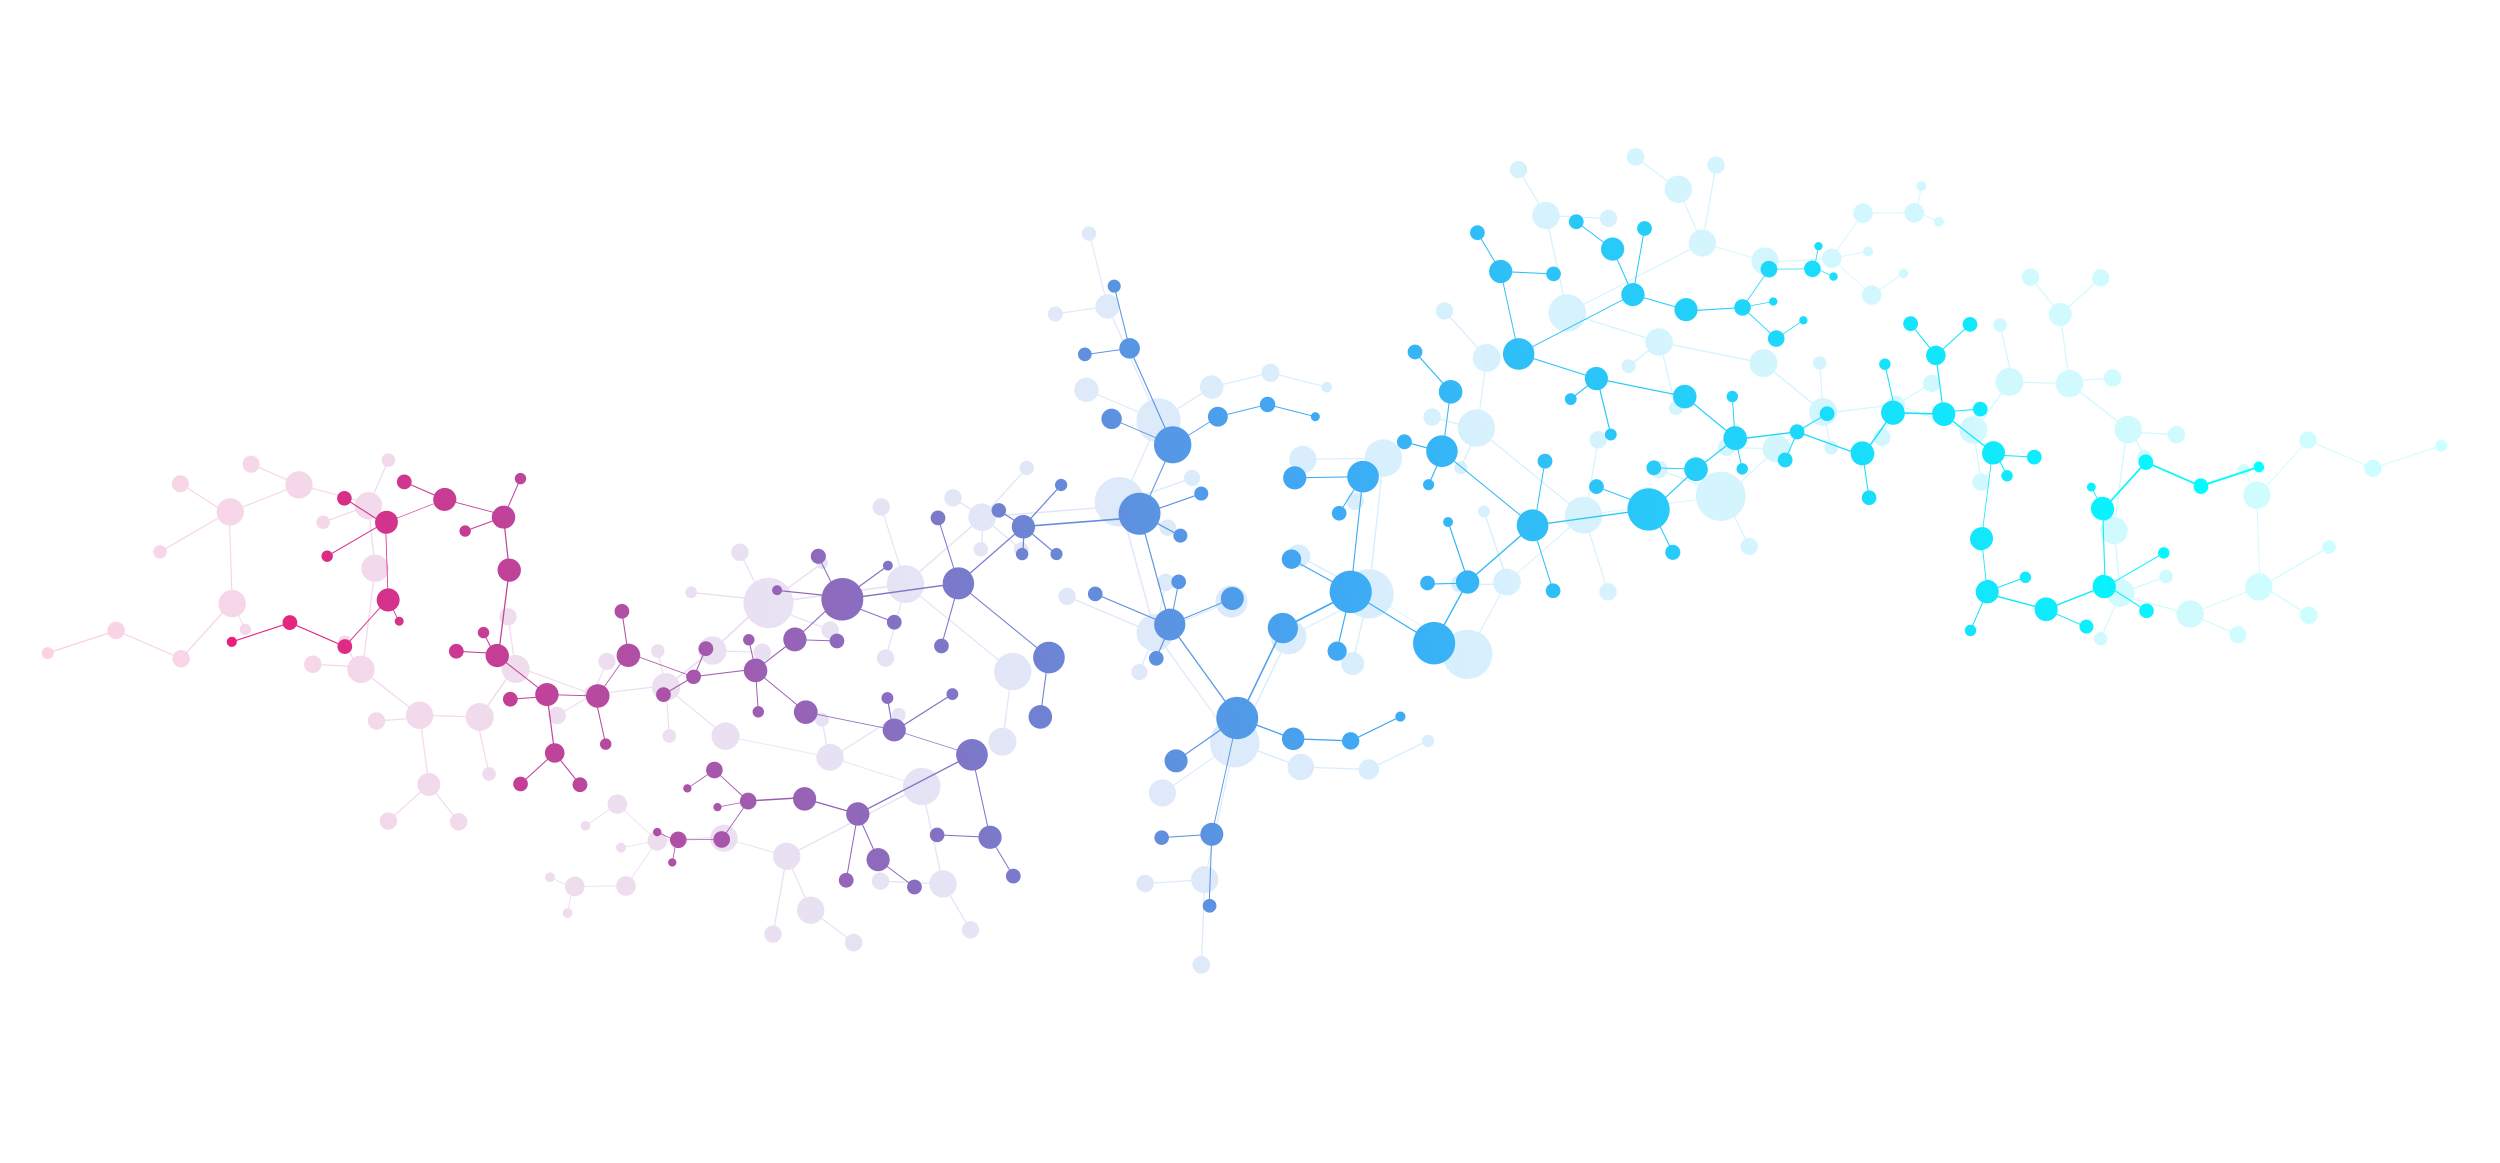 <svg xmlns="http://www.w3.org/2000/svg" xmlns:xlink="http://www.w3.org/1999/xlink" viewBox="0 0 1460.562 679.176">
    <defs>
        <style>
            .cls-1{opacity:.2;fill:url(#linear-gradient)}.cls-2{fill:url(#linear-gradient-2)}
        </style>
        <linearGradient id="linear-gradient" x2="1" y1=".5" y2=".5" gradientUnits="objectBoundingBox">
            <stop offset="0" stop-color="#ed1e79"/>
            <stop offset=".539" stop-color="#3fa9f5"/>
            <stop offset=".813" stop-color="#18dffb"/>
            <stop offset="1" stop-color="#0ff"/>
        </linearGradient>
        <linearGradient id="linear-gradient-2" x2="1" y1=".5" y2=".5" xlink:href="#linear-gradient"/>
    </defs>
    <g id="グループ化_106" data-name="グループ化 106" transform="rotate(-10.02 1391.274 122.578)">
        <path id="パス_502" d="M1401.864 260.988a3.476 3.476 0 0 0-3.5 3.456v.086l-33.31 4.752a5.016 5.016 0 0 0-2.117-2.981 5.105 5.105 0 0 0-6.826 1.123l-26.052-17.281a5.075 5.075 0 0 0-8.641-5.314 5.173 5.173 0 0 0 0 5.66l-24.318 18.924a7.976 7.976 0 0 0-8.6-2.981l-1.555-5.357a3.315 3.315 0 0 0 1.987-3.975 3.282 3.282 0 1 0-6.308 1.815 3.326 3.326 0 0 0 3.8 2.333l1.555 5.357a7.963 7.963 0 0 0-3.759 2.808l-.389.6a7.953 7.953 0 0 0 2.419 10.758 8.3 8.3 0 0 0 2.938 1.21l-5.271 37.284a8.03 8.03 0 0 0-8.036 3.456 7.884 7.884 0 0 0-1.253 5.66l-26.656 5.4a7.974 7.974 0 0 0-14.387-2.463 6.515 6.515 0 0 0-.432.734l-24.064-11.1a7.931 7.931 0 0 0 1.167-5.357l15.985-2.851a3.856 3.856 0 0 0 1.642 2.247 3.96 3.96 0 1 0-1.123-5.487 3.852 3.852 0 0 0-.648 2.506l-15.985 2.851a7.884 7.884 0 0 0-3.37-4.882 8.224 8.224 0 0 0-3.5-1.3l1.426-20.737a8.116 8.116 0 0 0 6.869-3.586 7.993 7.993 0 0 0-2.247-11.06 9.227 9.227 0 0 0-1.728-.864l12.918-41.648a7.813 7.813 0 0 0 6.005-.216l1.814 6.221a4.774 4.774 0 0 0-1.642 1.167 3.961 3.961 0 1 0 5.573-.562 3.927 3.927 0 0 0-3.24-.821l-1.858-6.351a7.771 7.771 0 0 0 2.765-2.549 9.12 9.12 0 0 0 .475-.907l15.035 3.543a5.1 5.1 0 1 0 1.08-2.419 4.586 4.586 0 0 0-.907 1.685l-14.905-3.5.13-.3a7.981 7.981 0 0 0-12.615-8.727l-18.4-20.521a7.587 7.587 0 0 0 1.037-1.3 8.019 8.019 0 0 0 1.339-4.666l12.313 1.253a5.168 5.168 0 0 0 2.247 4.407 5.081 5.081 0 1 0-1.426-7.042 5.408 5.408 0 0 0-.778 1.944l-12.443-1.253a7.81 7.81 0 0 0-3.5-5.66 7.551 7.551 0 0 0-3.715-1.3l1.121-26.041a6.671 6.671 0 0 0 5.746-9.937l17.022-10.714a4.335 4.335 0 0 0 1.3 1.21 5.081 5.081 0 1 0-1.426-7.042 5.165 5.165 0 0 0-.259 5.228l-17.022 10.714a6.688 6.688 0 0 0-8.338-2.2l-7.733-14.214a6.085 6.085 0 0 0 1.512-1.469 5.081 5.081 0 1 0-7.042 1.426 5.149 5.149 0 0 0 4.925.389l7.733 14.214a6.492 6.492 0 0 0-2.074 1.987 6.725 6.725 0 0 0 1.858 9.289 6.26 6.26 0 0 0 3.067 1.08l-1.123 26.051a7.955 7.955 0 0 0-6.653 3.586 7.792 7.792 0 0 0-1.08 2.463l-18.577-3.845a8.124 8.124 0 0 0-3.542-8.079 7.633 7.633 0 0 0-2.592-1.123l-.95-21.9a3.955 3.955 0 1 0-3.845-6.092 3.93 3.93 0 0 0 1.123 5.487 3.747 3.747 0 0 0 1.987.648l.95 21.731a8.151 8.151 0 0 0-7.258 13.523l-13.35 13.263a8.985 8.985 0 0 0-1.771-1.6 8.1 8.1 0 0 0-11.276 2.29 8.474 8.474 0 0 0-.734 1.383l-29.684-17.116a5.156 5.156 0 0 0 .3-3.672l13.134-4.968a5.309 5.309 0 0 0 1.815 2.117 5.081 5.081 0 1 0-1.426-7.042 5.194 5.194 0 0 0-.648 4.277l-13.091 4.968a5.307 5.307 0 0 0-1.814-2.117 5.083 5.083 0 0 0-7.042 1.426 6.022 6.022 0 0 0-.821 2.16l-29.724-1.6a8.107 8.107 0 0 0-6.869-8.986l1.771-16.5a4.031 4.031 0 0 0 3.37-1.771 3.96 3.96 0 1 0-5.487 1.123 4.183 4.183 0 0 0 1.426.6l-1.771 16.5a8.131 8.131 0 0 0-5.53 1.728l-18.707-21.861a9.59 9.59 0 0 0 1.21-1.426 8.136 8.136 0 1 0-13.566-8.986 6.514 6.514 0 0 0-.648 1.21l-42.944-16.892a7.987 7.987 0 0 0-14.214-7l-.259.389-33.094-17.324a10.924 10.924 0 0 0 .691-7.647L989.707 75.3a7.86 7.86 0 0 0 3.111 3.931 7.955 7.955 0 0 0 11.06-2.247 3.933 3.933 0 0 0 .346-.562l19.917 9.764a7.991 7.991 0 0 0 14.041 7.474 7.708 7.708 0 0 0 .994-2.2l25.274 2.938a6.111 6.111 0 0 0 .216 1.728 5.729 5.729 0 0 0 7.085 3.888 5.239 5.239 0 0 0 1.642-.778l12.313 16.158a5.721 5.721 0 0 0 3.068 10.066l.518.043a6.837 6.837 0 0 0 1.642-.216 5.655 5.655 0 0 0 3.629-3.154l.173-.475a5.734 5.734 0 0 0 .086-3.413c-.043-.173-.13-.346-.173-.518l12.788-5.746a2.854 2.854 0 0 0 3.24 1.339 2.831 2.831 0 1 0-3.5-1.944c0 .043.043.086.043.13l-12.788 5.746a5.7 5.7 0 0 0-6.7-2.895 5.235 5.235 0 0 0-1.642.778l-12.31-16.158a5.6 5.6 0 0 0 2.031-4.191l13-.173a1.56 1.56 0 0 0 .086.475 2.882 2.882 0 1 0-.086-.994l-13 .173a6.342 6.342 0 0 0-.216-1.253 5.744 5.744 0 0 0-1.3-2.29l14.559-14.646a5.708 5.708 0 0 0 9.418-3.024l18.275 3.067a5.946 5.946 0 0 0 .173 2.29 5.729 5.729 0 0 0 7.085 3.888 5.663 5.663 0 0 0 3.586-3.067l5.66 3.931a2.884 2.884 0 0 0-.259 2.16 2.831 2.831 0 1 0 1.944-3.5 2.781 2.781 0 0 0-1.382.907l-5.746-3.975a5.806 5.806 0 0 0 .13-3.543 5.61 5.61 0 0 0-2.16-3.024l2.722-7.3a2.987 2.987 0 0 0 1.512 0 2.831 2.831 0 1 0-3.5-1.944 2.762 2.762 0 0 0 1.469 1.771l-2.679 7.172a5.7 5.7 0 0 0-8.468 3.715l-18.275-3.067a5.946 5.946 0 0 0-.173-2.29 5.715 5.715 0 1 0-9.677 5.487l-14.556 14.648a5.733 5.733 0 0 0-5.444-1.253 5.673 5.673 0 0 0-4.018 4.58l-25.144-2.895a7.967 7.967 0 0 0-.821-5.184l-.389-.6a7.98 7.98 0 0 0-13.307 0 6.049 6.049 0 0 0-.432.691l-19.873-9.764a7.991 7.991 0 0 0-2.895-9.85 10.272 10.272 0 0 0-1.339-.734l11.362-31.279a5.028 5.028 0 0 0 5.616-2.074 5.081 5.081 0 1 0-7.042 1.426 3.024 3.024 0 0 0 .734.389L999.6 65.106a8.283 8.283 0 0 0-3.975-.216l-4.45-17.929a7.882 7.882 0 0 0 4.363-3.24 7.991 7.991 0 0 0-11.838-10.5l-12.484-13.392.518-.648A5.134 5.134 0 1 0 970.7 20.3l12.483 13.4a8.586 8.586 0 0 0-.95 1.166 7.955 7.955 0 0 0 2.247 11.06 7.856 7.856 0 0 0 6.005 1.166l4.45 17.929a7.882 7.882 0 0 0-4.364 3.24 8.007 8.007 0 0 0-1.08 6.437l-66.749 20.91a11.031 11.031 0 0 0-4.277-5.487 10.9 10.9 0 0 0-6.092-1.815l-1.555-39.358a7.959 7.959 0 0 0 5.962-3.543 8.039 8.039 0 0 0 1.037-2.333l22.941 5.141a5.017 5.017 0 0 0 2.2 4.968 5.081 5.081 0 1 0-1.426-7.042 5.47 5.47 0 0 0-.648 1.339l-22.941-5.141a8.03 8.03 0 0 0-3.456-8.036 7.924 7.924 0 0 0-6.912-.95L901.1 16.33a5.068 5.068 0 1 0-4.968-.346 5.217 5.217 0 0 0 4.277.648l6.48 16.979a7.729 7.729 0 0 0-3.456 2.895 7.993 7.993 0 0 0 2.247 11.06 7.735 7.735 0 0 0 4.364 1.339l1.556 39.358a10.9 10.9 0 1 0 9.894 16.892l.389-.648 33.094 17.324a7.918 7.918 0 0 0 .086 6.912l-9.375 5.055a4.079 4.079 0 1 0 .691 2.29 4.529 4.529 0 0 0-.3-1.555l9.375-5.055a8.034 8.034 0 0 0 7.431 3.715l1.728 27.693a4.094 4.094 0 1 0 .778-.043l-1.728-27.736a8.069 8.069 0 0 0 5.184-3.413 7.855 7.855 0 0 0 .648-1.167l42.944 16.892a8.147 8.147 0 0 0 12.7 9.073l18.707 21.861a7.555 7.555 0 0 0-1.21 1.426 8.18 8.18 0 0 0-.432 8.295l-16.2 8.511a8.343 8.343 0 0 0-2.549-2.679 8.1 8.1 0 0 0-11.276 2.29 9.042 9.042 0 0 0-1.123 2.463l-15.556-3.284a5.149 5.149 0 0 0-2.2-4.925 5.081 5.081 0 1 0 1.426 7.042 4.272 4.272 0 0 0 .648-1.426l15.553 3.283a8.267 8.267 0 0 0 .994 5.444l-17.022 10.974a14.785 14.785 0 0 0-4.925-5.573 14.6 14.6 0 0 0-19.269 2.851l-16.935-10.153a5.074 5.074 0 1 0-.389.648l16.849 10.109c-.13.216-.3.432-.432.648a14.166 14.166 0 0 0-2.376 7.129l-55.386-2.117a10.806 10.806 0 0 0-4.882-9.116 4.858 4.858 0 0 0-.907-.518l9.677-27.477a5.174 5.174 0 0 0 4.839-1.21 5.074 5.074 0 1 0-7.129-.216 4.774 4.774 0 0 0 1.642 1.166l-9.677 27.391-.216-.086a11 11 0 0 0-11.06 1.555l-38.502-44.628a9.337 9.337 0 0 0 1.685-1.987 10.923 10.923 0 0 0-3.067-15.121 11.4 11.4 0 0 0-1.9-.994l6.783-21.342a8.14 8.14 0 1 0-1.815-14.991L844.977 89.6a4.99 4.99 0 0 0 2.074-4.061A5.055 5.055 0 1 0 842 90.6a5.455 5.455 0 0 0 2.333-.562l12.529 20.133a8.138 8.138 0 0 0 .13 13.479 10.382 10.382 0 0 0 1.685.864l-6.783 21.342a10.947 10.947 0 0 0-12.529 4.32 7.358 7.358 0 0 0-.821 1.512c-3.413-1.6-6.956-3.327-9.721-4.623a4.741 4.741 0 0 0 .346-1.728 5.073 5.073 0 1 0-.648 2.463c2.679 1.253 6.178 2.938 9.764 4.623a10.934 10.934 0 0 0 4.191 12.831c.13.086.3.173.432.259l-5.7 8.468a3.972 3.972 0 0 0-1.771-.432 3.8 3.8 0 1 0 3.8 3.8 3.668 3.668 0 0 0-1.383-2.895l5.746-8.511a10.883 10.883 0 0 0 11.708-1.253l38.492 44.627a9.332 9.332 0 0 0-1.685 1.987 10.813 10.813 0 0 0-.432 11.319l-34.735 20.953a7.807 7.807 0 0 0-2.247-2.2 7.887 7.887 0 0 0-4.623-1.339l-4.839-31.841a3.435 3.435 0 0 0 2.549-3.327 3.476 3.476 0 0 0-3.5-3.456 3.456 3.456 0 0 0 0 6.912h.13l4.839 31.8a7.862 7.862 0 0 0-5.616 3.5 8.015 8.015 0 0 0-1.3 3.672l-14.43-2.247a4.354 4.354 0 0 0 .13-1.08 5.03 5.03 0 1 0-.346 1.858l14.646 2.29a8.028 8.028 0 0 0 2.722 5.919l-16.072 20c-.259-.173-.518-.389-.778-.562a14.521 14.521 0 0 0-18.664 2.2l-28.73-25.533a15.354 15.354 0 0 0 .994-1.339 14.5 14.5 0 0 0-4.061-20.133 13.943 13.943 0 0 0-3.629-1.728l15.164-52.405a10.9 10.9 0 1 0 2.16-21.472l-.734.043a10.778 10.778 0 0 0-7.863 4.8 11.758 11.758 0 0 0-1.642 3.975l-27.908-4.409a8.093 8.093 0 0 0-3.5-7.561 7.98 7.98 0 1 0 2.246 11.06 7.21 7.21 0 0 0 1.167-2.808l27.909 4.407a10.911 10.911 0 0 0 2.895 8.813l-9.634 10.542c-.13-.086-.216-.173-.346-.259a5.121 5.121 0 1 0 .864.734l9.591-10.5a10.843 10.843 0 0 0 1.383 1.08 10.668 10.668 0 0 0 2.635 1.3l-15.164 52.405a14.6 14.6 0 0 0-14.775 4.666l-19.873-15.9a6.562 6.562 0 0 0 1.21-3.845 6.7 6.7 0 1 0-6.7 6.7 6.752 6.752 0 0 0 4.968-2.2L758.053 232c-.173.216-.346.475-.518.691a14.5 14.5 0 0 0-1.6 12.831l-27.135 8.294a10.336 10.336 0 0 0-20.089 3.413 10.194 10.194 0 0 0 3.975 8.122l-26.224 36.463a14.223 14.223 0 0 0-6.221-3.024 14.418 14.418 0 0 0-8.986.95L647.8 250.619a10.729 10.729 0 0 0 5.53-7.258 11.667 11.667 0 0 0 .086-4.234l27.347-6.005a9.372 9.372 0 1 0-.13-.691l-27.347 6.005a10.764 10.764 0 0 0-5.832-7.085l5.1-13.22a1.262 1.262 0 0 0 .389.086 5.042 5.042 0 1 0-3.845-6.005 4.975 4.975 0 0 0 2.808 5.616l-5.055 13.177a9.6 9.6 0 0 0-1.685-.518 9.467 9.467 0 0 0-2.895-.216l-4.925-53.831a14.547 14.547 0 0 0 9.2-4.882l10.109 7.993a4.993 4.993 0 0 0-.734 2.506 4.839 4.839 0 1 0 4.839-4.839 4.754 4.754 0 0 0-3.629 1.685l-10.066-7.949a14.368 14.368 0 0 0 2.981-9.634l25.187-4.147a4.735 4.735 0 1 0-.173-1.173c0 .13.043.259.043.389l-25.144 4.147a14.244 14.244 0 0 0-4.8-9.159l14.343-21.213a12.662 12.662 0 0 0 7.777 1.987 12.844 12.844 0 0 0 11.929-13.651 12.642 12.642 0 0 0-.734-3.413l15.726-6.437a6.785 6.785 0 0 0 2.808 3.024 6.861 6.861 0 0 0 9.332-2.592 6.633 6.633 0 0 0 .864-3.456l23.157-1.512a5.292 5.292 0 0 0 9.85 1.944c0-.043.043-.086.043-.13l23.33 10.542a3.081 3.081 0 1 0 4.45-1.728 3.068 3.068 0 0 0-4.148 1.08l-23.373-10.542a5.314 5.314 0 0 0-9.591-4.493 5.187 5.187 0 0 0-.691 2.592l-23.157 1.521a7.015 7.015 0 0 0-3.413-5.184 6.861 6.861 0 0 0-9.332 2.592 6.7 6.7 0 0 0-.475 5.66l-15.726 6.432a12.815 12.815 0 0 0-12.7-7.82 13.434 13.434 0 0 0-1.9.259l-12.877-51.454a7.039 7.039 0 0 0-2.2-13.782L646.2 8.985a4.218 4.218 0 1 0-.648.086L647.8 41.69a7.046 7.046 0 0 0-6.221 6.437l-19.4-.691v-.13a4.391 4.391 0 1 0 0 .821l19.4.691v.432a7.06 7.06 0 0 0 7.517 6.567 6.553 6.553 0 0 0 .907-.13l12.875 51.455a12.79 12.79 0 0 0-7.129 5.1L634.061 98.07a6.839 6.839 0 0 0 .95-4.061 7.058 7.058 0 1 0-6.567 7.517 6.849 6.849 0 0 0 5.228-2.938l21.688 14.171a12.748 12.748 0 0 0 3.456 17.152l-14.3 21.126a13.921 13.921 0 0 0-5.962-2.851 14.386 14.386 0 0 0-16.417 8.77l-.259.691a9.661 9.661 0 0 0-.432 1.6 15.955 15.955 0 0 0-.3 3.759l-58.151-5.66a8.1 8.1 0 0 0-1.426-4.752l21.08-16.294a4.217 4.217 0 1 0-1.167-2.895 4.4 4.4 0 0 0 .648 2.247l-21.083 16.288a6.594 6.594 0 0 0-.778-.778l-.562-.475c-.086-.086-.216-.13-.3-.216a7.989 7.989 0 0 0-9.807.778l-5.4-5.012a5.085 5.085 0 0 0 1.08-3.067 5.08 5.08 0 1 0-1.642 3.672l5.357 4.968a6.736 6.736 0 0 0-.691.864 7.993 7.993 0 0 0-.346 8.252l-34.735 20.953a10.8 10.8 0 0 0-3.111-3.154 11.047 11.047 0 0 0-7.085-1.771l-4.018-30.933a5.067 5.067 0 1 0-3.8-.734 4.78 4.78 0 0 0 3.111.821l4.018 30.933a10.885 10.885 0 0 0-7.3 4.709 10.372 10.372 0 0 0-1.771 5.228l-55.386-2.117a14.259 14.259 0 0 0-1.426-6.394l18.966-9.245a3.338 3.338 0 0 0 2.851 1.555 3.413 3.413 0 1 0-3.413-3.413 3.007 3.007 0 0 0 .216 1.08l-18.975 9.249a14.091 14.091 0 0 0-4.709-5.141 14.441 14.441 0 0 0-13.522-1.339l-4.018-13.7a4.941 4.941 0 0 0 2.463-1.944 5.081 5.081 0 1 0-7.038 1.431 5.236 5.236 0 0 0 3.888.734l4.018 13.782a13.938 13.938 0 0 0-7.172 7.517l-26.656-7.6a3.269 3.269 0 0 0 .043-.648 3.413 3.413 0 1 0-3.413 3.413 3.344 3.344 0 0 0 3.067-1.987l26.57 7.6a14.678 14.678 0 0 0 .389 10.758l-17.11 11.015a8.781 8.781 0 0 0-2.117-2.074 8.165 8.165 0 0 0-11.883 10.283l-16.244 8.554a8.711 8.711 0 0 0-2.333-2.376 7.942 7.942 0 0 0-4.536-1.339l-.432-9.548a3.864 3.864 0 0 0 2.765-1.728 3.96 3.96 0 1 0-5.487 1.123 3.747 3.747 0 0 0 1.987.648l.432 9.548a8.17 8.17 0 0 0-6.048 3.586 7.486 7.486 0 0 0-1.167 2.808l-29.81-1.6a5.17 5.17 0 0 0-1.987-3.931l6.048-9.116a5 5 0 1 0-.6-.389l-6.048 9.116a5.057 5.057 0 0 0-6.7 1.555l-29.765-17.194a8.142 8.142 0 0 0-3.283-9.245 7.788 7.788 0 0 0-3.888-1.339l.518-17.584a5.218 5.218 0 0 0 4.018-2.247 5.081 5.081 0 1 0-7.042 1.426 5.249 5.249 0 0 0 2.29.821l-.518 17.584a8.216 8.216 0 0 0-6.653 3.629 8.072 8.072 0 0 0 .086 9.116l-13.436 13.35a5.625 5.625 0 0 0-.994-.778 8.178 8.178 0 0 0-12.4 4.8l-18.534-3.845a7.988 7.988 0 0 0-12.961-7.431l-18.4-20.521a7.584 7.584 0 0 0 1.037-1.3 7.955 7.955 0 0 0-2.247-11.06 4.066 4.066 0 0 0-.95-.518l12.961-41.734a7.99 7.99 0 0 0 6.437-14.387 8.225 8.225 0 0 0-3.5-1.3l1.426-20.737a8.116 8.116 0 0 0 6.869-3.586 7.986 7.986 0 0 0-1.944-10.887l9.461-14.257a3.956 3.956 0 0 0 4.061-6.783 3.962 3.962 0 0 0-4.666 6.394l-9.461 14.3a7.978 7.978 0 0 0-10.412 1.944l-24.197-11.144a8 8 0 0 0-13.868-7.733l-14.56-9.678a5 5 0 1 0-.389.6l14.564 9.683a7.847 7.847 0 0 0-1.037 5.357l-26.663 5.4a7.974 7.974 0 0 0-14.387-2.463c0 .043-.043.043-.043.086l-15.164-14c.086-.13.173-.216.259-.346a4.968 4.968 0 1 0-.734.907l15.294 14.084a7.978 7.978 0 0 0-.691 5.616L82.056 91.892a4.418 4.418 0 0 0-1.382-1.6A3.96 3.96 0 1 0 81.8 95.78a3.875 3.875 0 0 0 .518-3.2l33.134-12.18a8.011 8.011 0 0 0 3.154 4.061 8.477 8.477 0 0 0 1.383.734l.691.259c.086.043.173.043.259.086l-5.4 37.2a8.007 8.007 0 0 0-7.431 3.543 8.375 8.375 0 0 0-1.167 2.717l-.13.734a7.942 7.942 0 0 0 1.08 5.055l-24.366 18.969a5.632 5.632 0 0 0-.95-.821 5.105 5.105 0 0 0-6.826 1.123L49.7 136.78a5.075 5.075 0 0 0-8.641-5.314 5.271 5.271 0 0 0-.821 3.283L6.926 139.5a3.471 3.471 0 1 0-3.326 4.365 3.476 3.476 0 0 0 3.5-3.456v-.086l33.309-4.8a5.016 5.016 0 0 0 2.117 2.981 5.105 5.105 0 0 0 6.826-1.123L75.4 154.666a5.075 5.075 0 0 0 8.641 5.314 5.173 5.173 0 0 0 0-5.66l24.326-18.92a7.976 7.976 0 0 0 8.6 2.981l1.555 5.357a3.315 3.315 0 0 0-1.987 3.975 3.282 3.282 0 1 0 6.308-1.814 3.326 3.326 0 0 0-3.8-2.333l-1.555-5.357a7.964 7.964 0 0 0 3.759-2.808l.389-.6a7.953 7.953 0 0 0-2.419-10.758 8.305 8.305 0 0 0-2.938-1.21l5.271-37.284a8.03 8.03 0 0 0 8.036-3.456 7.885 7.885 0 0 0 1.253-5.66l26.656-5.4a7.974 7.974 0 0 0 14.387 2.463 6.5 6.5 0 0 0 .432-.734l24.064 11.1a7.932 7.932 0 0 0-1.166 5.357l-15.992 2.846a3.856 3.856 0 0 0-1.642-2.247A3.96 3.96 0 1 0 178.7 95.3a3.852 3.852 0 0 0 .648-2.506l15.985-2.851a7.885 7.885 0 0 0 3.37 4.882 8.225 8.225 0 0 0 3.5 1.3l-1.426 20.737a8.116 8.116 0 0 0-6.869 3.586 7.993 7.993 0 0 0 2.247 11.06 9.226 9.226 0 0 0 1.728.864l-12.918 41.691a7.813 7.813 0 0 0-6.005.216l-1.815-6.221a4.773 4.773 0 0 0 1.642-1.166 3.961 3.961 0 1 0-5.573.562 3.927 3.927 0 0 0 3.24.821l1.858 6.351a7.772 7.772 0 0 0-2.765 2.549 9.143 9.143 0 0 0-.475.907l-15.035-3.543a5.1 5.1 0 1 0-1.08 2.419 4.584 4.584 0 0 0 .907-1.685l14.905 3.5-.13.3a7.981 7.981 0 0 0 12.615 8.727l18.4 20.521a7.581 7.581 0 0 0-1.037 1.3 8.019 8.019 0 0 0-1.339 4.666l-12.313-1.253a5.168 5.168 0 0 0-2.247-4.407 5.081 5.081 0 1 0 1.426 7.042 5.409 5.409 0 0 0 .778-1.944l12.442 1.253a7.81 7.81 0 0 0 3.5 5.66 7.55 7.55 0 0 0 3.715 1.3l-1.123 26.051a6.671 6.671 0 0 0-5.746 9.937l-17.022 10.714a4.335 4.335 0 0 0-1.3-1.21 5.081 5.081 0 1 0 1.426 7.042 5.165 5.165 0 0 0 .259-5.228l17.027-10.718a6.687 6.687 0 0 0 8.338 2.2l7.733 14.214a6.084 6.084 0 0 0-1.512 1.469 5.081 5.081 0 1 0 7.042-1.426 5.149 5.149 0 0 0-4.925-.389l-7.733-14.214a6.491 6.491 0 0 0 2.074-1.987 6.725 6.725 0 0 0-1.858-9.289 6.26 6.26 0 0 0-3.067-1.08l1.123-26.051a7.955 7.955 0 0 0 6.653-3.586 7.791 7.791 0 0 0 1.08-2.463l18.577 3.845a8.124 8.124 0 0 0 3.543 8.079 7.633 7.633 0 0 0 2.592 1.123l.95 21.9a3.864 3.864 0 0 0-2.765 1.728 3.96 3.96 0 1 0 5.487-1.123 3.748 3.748 0 0 0-1.987-.648L244.5 229.1a8.151 8.151 0 0 0 7.258-13.523l13.35-13.263a8.988 8.988 0 0 0 1.771 1.6 8.1 8.1 0 0 0 11.276-2.29 8.476 8.476 0 0 0 .734-1.383l29.68 17.108a5.156 5.156 0 0 0-.3 3.672L295 225.994a5.307 5.307 0 0 0-1.815-2.117 5.081 5.081 0 1 0 1.426 7.042 5.193 5.193 0 0 0 .648-4.277l13.09-4.968a5.308 5.308 0 0 0 1.815 2.117 5.083 5.083 0 0 0 7.042-1.426 6.026 6.026 0 0 0 .821-2.16l29.724 1.6a8.107 8.107 0 0 0 6.869 8.986l-1.771 16.5a4.031 4.031 0 0 0-3.37 1.771 3.96 3.96 0 1 0 5.487-1.123 3.408 3.408 0 0 0-1.426-.562l1.771-16.5a8.131 8.131 0 0 0 5.53-1.728l18.707 21.861a9.592 9.592 0 0 0-1.21 1.426 8.136 8.136 0 1 0 13.566 8.986 6.523 6.523 0 0 0 .648-1.21L435.5 277.1a7.987 7.987 0 0 0 14.214 7l.259-.389 33.093 17.324a10.925 10.925 0 0 0-.691 7.647l-66.749 21a7.86 7.86 0 0 0-3.111-3.931A7.955 7.955 0 0 0 401.456 328a3.941 3.941 0 0 0-.346.562l-19.917-9.764a7.991 7.991 0 0 0-14.041-7.474 7.214 7.214 0 0 0-.994 2.2l-25.274-2.938a6.112 6.112 0 0 0-.216-1.728 5.729 5.729 0 0 0-7.085-3.888 5.234 5.234 0 0 0-1.642.778l-12.313-16.158a5.721 5.721 0 0 0-3.067-10.066l-.518-.043a6.839 6.839 0 0 0-1.642.216 5.654 5.654 0 0 0-3.629 3.154l-.173.475a5.734 5.734 0 0 0-.086 3.413c.043.173.13.346.173.518L297.9 293a2.854 2.854 0 0 0-3.24-1.339 2.831 2.831 0 1 0 3.5 1.944c0-.043-.043-.086-.043-.13l12.788-5.746a5.7 5.7 0 0 0 6.7 2.895 5.235 5.235 0 0 0 1.642-.778l12.313 16.158a5.6 5.6 0 0 0-2.031 4.191l-13 .173a1.551 1.551 0 0 0-.086-.475 2.882 2.882 0 1 0 .086.994l13-.173a6.344 6.344 0 0 0 .216 1.253 5.743 5.743 0 0 0 1.3 2.29l-14.57 14.643a5.708 5.708 0 0 0-9.418 3.024l-18.275-3.067a5.944 5.944 0 0 0-.173-2.29 5.729 5.729 0 0 0-7.085-3.888 5.663 5.663 0 0 0-3.586 3.067l-5.66-3.931a2.885 2.885 0 0 0 .259-2.16 2.831 2.831 0 1 0-1.944 3.5 2.781 2.781 0 0 0 1.383-.907l5.746 3.975a5.807 5.807 0 0 0-.13 3.543 5.611 5.611 0 0 0 2.16 3.024l-2.722 7.3a2.988 2.988 0 0 0-1.512 0 2.831 2.831 0 1 0 3.5 1.944 2.762 2.762 0 0 0-1.469-1.771l2.679-7.172a5.7 5.7 0 0 0 8.468-3.715l18.275 3.067a5.944 5.944 0 0 0 .173 2.29 5.715 5.715 0 1 0 9.677-5.487L331.38 314.6a5.733 5.733 0 0 0 5.444 1.253 5.673 5.673 0 0 0 4.018-4.579l25.144 2.895a7.966 7.966 0 0 0 .821 5.184l.389.6a7.98 7.98 0 0 0 13.307 0 6.043 6.043 0 0 0 .432-.691l19.873 9.764a8.005 8.005 0 0 0 2.895 9.85 10.271 10.271 0 0 0 1.339.734l-11.363 31.29a5.028 5.028 0 0 0-5.616 2.074 5.081 5.081 0 1 0 7.042-1.426 3.025 3.025 0 0 0-.734-.389l11.362-31.106a8.283 8.283 0 0 0 3.975.216l4.45 17.929a7.882 7.882 0 0 0-4.363 3.24 7.991 7.991 0 0 0 11.838 10.5l12.486 13.393-.518.648a5.134 5.134 0 1 0 1.037-1.123l-12.488-13.398a8.573 8.573 0 0 0 .95-1.166 7.981 7.981 0 0 0-8.252-12.226l-4.45-17.929a7.882 7.882 0 0 0 4.363-3.24 8.006 8.006 0 0 0 1.08-6.437l66.749-20.91a11.03 11.03 0 0 0 4.277 5.487 10.9 10.9 0 0 0 6.092 1.815l1.555 39.358a7.959 7.959 0 0 0-5.962 3.543 8.04 8.04 0 0 0-1.037 2.333l-22.941-5.141a5.018 5.018 0 0 0-2.2-4.968 5.081 5.081 0 1 0 1.426 7.042 5.471 5.471 0 0 0 .648-1.339l22.941 5.141a8.03 8.03 0 0 0 3.456 8.036 7.924 7.924 0 0 0 6.913.95l6.48 17.022a5.068 5.068 0 1 0 4.968.346 5.217 5.217 0 0 0-4.277-.648l-6.48-16.979a7.728 7.728 0 0 0 3.456-2.895 7.993 7.993 0 0 0-2.247-11.06 7.735 7.735 0 0 0-4.363-1.339l-1.555-39.358A10.9 10.9 0 1 0 483.844 300l-.389.648-33.093-17.324a8.032 8.032 0 0 0 .432-5.573l32.575-13.393a4.057 4.057 0 1 0-.475-1.9 5.438 5.438 0 0 0 .173 1.166l-32.532 13.393a7.708 7.708 0 0 0-2.981-3.672 7.89 7.89 0 0 0-4.839-1.3v-10.582a4.049 4.049 0 1 0-4.45-4.018 4.008 4.008 0 0 0 3.672 4.018v10.671a8.022 8.022 0 0 0-6.048 4.623l-42.944-16.892a8.147 8.147 0 0 0-12.7-9.073l-18.707-21.861a7.56 7.56 0 0 0 1.21-1.426 8.18 8.18 0 0 0 .432-8.295l16.2-8.511a8.685 8.685 0 0 0 2.506 2.679 8.1 8.1 0 0 0 11.276-2.29 9.039 9.039 0 0 0 1.123-2.463l15.553 3.283a5.04 5.04 0 1 0 .778-2.117 4.27 4.27 0 0 0-.648 1.426l-15.553-3.283a8.267 8.267 0 0 0-.994-5.444l17.022-10.974a14.784 14.784 0 0 0 4.925 5.573 14.536 14.536 0 0 0 19.225-2.851l16.936 10.153a5.074 5.074 0 1 0 .389-.648l-16.849-10.109c.13-.216.3-.432.432-.648a14.164 14.164 0 0 0 2.376-7.128l55.386 2.117a10.806 10.806 0 0 0 4.882 9.116 9.508 9.508 0 0 0 1.123.648l.216.086-12.442 25.835a5.109 5.109 0 1 0 2.2 1.685 5.537 5.537 0 0 0-1.512-1.339l12.442-25.879a10.811 10.811 0 0 0 10.844-1.642l38.494 44.629a10.781 10.781 0 0 0-1.685 1.987 10.923 10.923 0 0 0 3.067 15.121 11.4 11.4 0 0 0 1.9.994l-6.783 21.342a8.155 8.155 0 1 0 2.376 1.08 10.379 10.379 0 0 0-1.685-.864l6.783-21.342a10.9 10.9 0 1 0-3.456-18.836l-38.494-44.629a9.333 9.333 0 0 0 1.685-1.987 10.813 10.813 0 0 0 .432-11.319l34.735-20.953a7.807 7.807 0 0 0 2.247 2.2 8.591 8.591 0 0 0 2.765 1.167l-1.469 6.351a3.6 3.6 0 0 0-.95-.13 4.234 4.234 0 1 0 4.234 4.234 4.252 4.252 0 0 0-2.463-3.845l1.469-6.48a8 8 0 0 0 5.789-1.685l11.1 13.35a4.218 4.218 0 1 0 3.067-1.339 4.386 4.386 0 0 0-2.463.778l-11.1-13.35a10.745 10.745 0 0 0 1.08-1.3 8.011 8.011 0 0 0 1.253-3.413l58.238 5.66a14.4 14.4 0 0 0 11.276 12.529 14.029 14.029 0 0 0 4.018.3l4.925 53.831a10.708 10.708 0 0 0-7.69 4.839l-33.482-21.645a4.979 4.979 0 0 0 .6-2.376 5.054 5.054 0 1 0-1.037 3.067l33.491 21.649a11.1 11.1 0 0 0-1.083 2.9 10.786 10.786 0 0 0 4.666 11.319l-5.012 7.69a4.75 4.75 0 1 0 .648.389l5.012-7.733a11.094 11.094 0 0 0 2.895 1.08 10.56 10.56 0 0 0 6.653-.691l23.638 48.903a14.41 14.41 0 0 0-6.61 18.534l-26.354 12.054a7.818 7.818 0 0 0-5.357-4.1 7.915 7.915 0 1 0 6.048 9.418 7.752 7.752 0 0 0-.432-4.666l26.4-12.226a14.431 14.431 0 0 0 7.128 6.826l-22.644 55.123a6.67 6.67 0 0 0-.994-.3 7.913 7.913 0 0 0-9.418 6.048c-.043.13-.043.3-.086.432l-21.688-2.376a5.123 5.123 0 1 0-.13.907.327.327 0 0 1 .043-.173l21.688 2.376A7.952 7.952 0 0 0 644.17 396l-7.777 35.9a5.142 5.142 0 1 0 .734.173l7.776-35.9a7.92 7.92 0 0 0 4.666-14.991l22.638-55.127a11.427 11.427 0 0 0 2.074.6A14.406 14.406 0 0 0 689.663 320l16.417 9.721a7.563 7.563 0 0 0-.346 6.351 7.718 7.718 0 0 0 14.646-.778l25.533 5.444a6.091 6.091 0 0 0 .346 3.024 5.971 5.971 0 0 0 11.406-3.413l27.693-7.949a3.641 3.641 0 1 0-.173-.734l-27.65 7.949c0-.043-.043-.086-.043-.13a5.976 5.976 0 0 0-11.319.518l-25.533-5.444a7.634 7.634 0 0 0-.432-4.018 7.74 7.74 0 0 0-9.98-4.407 7.655 7.655 0 0 0-3.629 2.938l-16.417-9.721a13.332 13.332 0 0 0 1.339-3.672 14.263 14.263 0 0 0-4.234-13.523l26.267-36.55a10.313 10.313 0 0 0 16.028-8.6 10.755 10.755 0 0 0-.346-2.635l27.175-8.295a14.344 14.344 0 0 0 5.4 6.524 12.564 12.564 0 0 0 1.814.994l-8.165 19.1a6.794 6.794 0 0 0-2.117-.346 6.726 6.726 0 1 0 2.857.652l8.165-19.1a14.629 14.629 0 0 0 16.115-3.543l28.73 25.533a15.334 15.334 0 0 0-.994 1.339 14.5 14.5 0 0 0 4.061 20.133 14.259 14.259 0 0 0 5.832 2.247l.734.086a14.518 14.518 0 0 0 10.887-25.533l16.072-20c.086.086.216.13.3.216a7.984 7.984 0 0 0 11.406-10.5l34.735-20.953a10.8 10.8 0 0 0 3.111 3.154 11.047 11.047 0 0 0 7.085 1.771l4.018 30.933a5.067 5.067 0 1 0 3.8.734 4.78 4.78 0 0 0-3.111-.821l-4.018-30.933a10.885 10.885 0 0 0 7.3-4.709 10.373 10.373 0 0 0 1.771-5.228l55.386 2.117a14.506 14.506 0 0 0 20 13.609l4.018 13.7a4.941 4.941 0 0 0-2.463 1.944 5.081 5.081 0 1 0 7.042-1.426 5.236 5.236 0 0 0-3.888-.734l-4.018-13.782a14.274 14.274 0 0 0 5.919-5.1 14.467 14.467 0 0 0 1.166-13.911l17.109-11.017a8.783 8.783 0 0 0 2.117 2.074 8.165 8.165 0 0 0 11.881-10.282l16.244-8.554a8.709 8.709 0 0 0 2.333 2.376 7.941 7.941 0 0 0 4.536 1.339l.432 9.548a3.864 3.864 0 0 0-2.765 1.728 3.96 3.96 0 1 0 5.487-1.123 3.747 3.747 0 0 0-1.987-.648l-.432-9.548a8.17 8.17 0 0 0 6.048-3.586 7.211 7.211 0 0 0 1.167-2.808l29.81 1.6a5.171 5.171 0 0 0 1.987 3.931l-6.048 9.116a5 5 0 1 0 .6.389l6.048-9.116a5.057 5.057 0 0 0 6.7-1.555L1126.4 205.3a8.142 8.142 0 0 0 3.283 9.245 7.788 7.788 0 0 0 3.888 1.339l-.518 17.584a5.218 5.218 0 0 0-4.018 2.247 5.081 5.081 0 1 0 7.042-1.426 5.25 5.25 0 0 0-2.29-.821l.518-17.584a8.216 8.216 0 0 0 6.653-3.629 8.071 8.071 0 0 0-.086-9.116l13.436-13.35a5.617 5.617 0 0 0 .994.778 8.178 8.178 0 0 0 12.4-4.8l18.534 3.845a7.988 7.988 0 0 0 12.961 7.431l18.4 20.521a7.593 7.593 0 0 0-1.037 1.3 7.955 7.955 0 0 0 2.246 11.06 4.066 4.066 0 0 0 .95.518l-12.956 41.736a7.99 7.99 0 0 0-6.437 14.387 8.226 8.226 0 0 0 3.5 1.3l-1.426 20.737a8.116 8.116 0 0 0-6.869 3.586 7.986 7.986 0 0 0 1.944 10.887l-9.461 14.257a3.982 3.982 0 0 0-5.184 1.3 3.96 3.96 0 1 0 5.789-.907l9.461-14.3a7.978 7.978 0 0 0 10.412-1.944l24.194 11.146a8 8 0 0 0 13.868 7.733l14.56 9.677a5 5 0 1 0 .389-.6l-14.559-9.678a7.846 7.846 0 0 0 1.037-5.357l26.656-5.4a7.974 7.974 0 0 0 14.387 2.463c0-.043.043-.043.043-.086l15.164 14c-.086.13-.173.216-.259.346a5.081 5.081 0 1 0 7.042-1.426 5.134 5.134 0 0 0-6.308.518l-15.294-14.084a7.978 7.978 0 0 0 .691-5.616l33.18-12.183a4.418 4.418 0 0 0 1.382 1.6 3.96 3.96 0 1 0-1.123-5.487 3.875 3.875 0 0 0-.518 3.2l-33.137 12.183a8.161 8.161 0 0 0-3.11-4.061 8.489 8.489 0 0 0-1.382-.734l-.691-.259c-.086-.043-.173-.043-.259-.086l5.314-37.327a8.007 8.007 0 0 0 7.431-3.543 8.375 8.375 0 0 0 1.166-2.722l.13-.734a8.128 8.128 0 0 0-1.08-5.1l24.366-18.966a4.336 4.336 0 0 0 .95.821 5.105 5.105 0 0 0 6.826-1.123l26.051 17.281a5.075 5.075 0 0 0 8.641 5.314 5.27 5.27 0 0 0 .821-3.283l33.31-4.752a3.494 3.494 0 0 0 6.869-.864 3.4 3.4 0 0 0-3.413-3.304z" class="cls-1" data-name="パス 502"/>
        <path id="パス_503" d="M1436.115 299.274a2.913 2.913 0 0 0-2.938 2.938v.086l-28.212 4.061a4.54 4.54 0 0 0-1.771-2.549 4.315 4.315 0 0 0-5.789.951l-22.077-14.646a4.308 4.308 0 0 0-7.344-4.493 4.388 4.388 0 0 0 0 4.8l-20.608 16.028a7.836 7.836 0 0 0-1.728-1.642 6.666 6.666 0 0 0-5.53-.864l-1.3-4.536a2.6 2.6 0 1 0-.475.173l1.3 4.536a6.758 6.758 0 0 0-3.154 2.376l-.346.518a6.764 6.764 0 0 0 2.074 9.116 6.23 6.23 0 0 0 2.506.994l-4.493 31.579a6.772 6.772 0 0 0-7.863 7.733l-22.552 4.536a6.741 6.741 0 0 0-12.183-2.117l-.389.648-20.392-9.418a6.55 6.55 0 0 0 .994-4.536l13.523-2.419a3.53 3.53 0 0 0 1.382 1.9 3.337 3.337 0 1 0-.95-4.623 3.486 3.486 0 0 0-.562 2.117l-13.523 2.419a6.773 6.773 0 0 0-2.851-4.147 6.918 6.918 0 0 0-2.981-1.08l1.21-17.584a6.763 6.763 0 0 0 3.888-12.4 7.45 7.45 0 0 0-1.426-.734l10.93-35.254a6.717 6.717 0 0 0 5.1-.173l1.555 5.271a3.9 3.9 0 0 0-1.382.994 3.347 3.347 0 1 0 4.709-.475 3.425 3.425 0 0 0-2.765-.691l-1.555-5.4a6.544 6.544 0 0 0 2.333-2.16 6.988 6.988 0 0 0 .432-.778l12.745 2.981a4.372 4.372 0 0 0 1.512 4.018 4.3 4.3 0 1 0-.6-6.048 4.594 4.594 0 0 0-.778 1.426l-12.615-2.938.086-.259a6.777 6.777 0 0 0-10.714-7.388l-15.6-17.368a7.07 7.07 0 0 0 .907-1.08 6.636 6.636 0 0 0 1.123-3.975l10.455 1.08a4.383 4.383 0 0 0 1.9 3.715 4.3 4.3 0 1 0-1.21-5.962 4.087 4.087 0 0 0-.648 1.642l-10.542-1.08a6.719 6.719 0 0 0-2.981-4.8 7.316 7.316 0 0 0-3.154-1.123l.95-22.033a5.59 5.59 0 0 0 4.666-2.549 5.649 5.649 0 0 0 .216-5.876l14.387-9.073a4.937 4.937 0 0 0 1.08 1.037 4.278 4.278 0 1 0-1.426-1.555l-14.387 9.073a6.128 6.128 0 0 0-1.512-1.469 5.726 5.726 0 0 0-5.573-.389l-6.567-12.054a4.315 4.315 0 1 0-.562.3l6.567 12.054a5.98 5.98 0 0 0-1.771 1.685 5.659 5.659 0 0 0 1.6 7.863 5.843 5.843 0 0 0 2.592.907l-.951 22.034a6.733 6.733 0 0 0-5.616 3.024 6.33 6.33 0 0 0-.907 2.074l-15.726-3.24a6.79 6.79 0 0 0-2.981-6.826 6.213 6.213 0 0 0-2.2-.951l-.821-18.534a3.436 3.436 0 0 0 2.333-1.469 3.337 3.337 0 1 0-4.623.95 3.552 3.552 0 0 0 1.685.562l.821 18.4a6.8 6.8 0 0 0-6.74 3.024 6.947 6.947 0 0 0 .648 8.468l-11.319 11.233a6.464 6.464 0 0 0-1.512-1.339 6.845 6.845 0 0 0-9.548 1.944 5.012 5.012 0 0 0-.6 1.166l-25.1-14.516a4.335 4.335 0 0 0 .259-3.111l11.1-4.191a3.981 3.981 0 0 0 1.512 1.771 4.3 4.3 0 1 0-1.21-5.962 4.362 4.362 0 0 0-.562 3.629l-11.1 4.191a4.3 4.3 0 0 0-8.165 1.3l-25.187-1.339a6.891 6.891 0 0 0-3.024-6.567 7.535 7.535 0 0 0-2.765-1.08l1.512-13.955a3.416 3.416 0 0 0 2.851-1.512 3.337 3.337 0 1 0-4.623.95 2.637 2.637 0 0 0 1.21.475l-1.512 13.955a7.043 7.043 0 0 0-4.666 1.426l-15.812-18.534a6.967 6.967 0 0 0 1.037-1.21 6.89 6.89 0 0 0-11.492-7.6 7.414 7.414 0 0 0-.562.994l-36.334-14.3a6.771 6.771 0 0 0-12.054-5.919c-.086.13-.13.216-.216.346l-28.039-14.689a9.134 9.134 0 0 0 .562-6.48l56.509-17.713a6.783 6.783 0 0 0 12.01 1.426c.086-.173.216-.3.3-.475l16.849 8.252a6.757 6.757 0 0 0 11.881 6.308 6.573 6.573 0 0 0 .864-1.858l21.385 2.463a5.918 5.918 0 0 0 .173 1.469 4.846 4.846 0 0 0 6.005 3.283 4.535 4.535 0 0 0 1.382-.648l10.412 13.652a4.909 4.909 0 0 0-1.555 5.055 4.8 4.8 0 0 0 4.148 3.456l.432.043a5.367 5.367 0 0 0 1.426-.173 4.879 4.879 0 0 0 3.067-2.679l.173-.389a5.061 5.061 0 0 0 .086-2.895c-.043-.13-.086-.3-.13-.432l10.844-4.839a2.4 2.4 0 0 0 2.765 1.123 2.406 2.406 0 1 0-2.981-1.642.151.151 0 0 0 .043.086l-10.844 4.839a4.85 4.85 0 0 0-5.66-2.463 4.537 4.537 0 0 0-1.383.648l-10.412-13.7a4.833 4.833 0 0 0 1.728-3.543l11.017-.173a1.9 1.9 0 0 0 .086.432 2.409 2.409 0 1 0-.086-.864l-11.017.173a8.647 8.647 0 0 0-.173-1.037 5.365 5.365 0 0 0-1.08-1.944l12.313-12.4a4.833 4.833 0 0 0 7.949-2.592l15.467 2.592a4.274 4.274 0 0 0 .173 1.944 4.847 4.847 0 0 0 6.005 3.283 4.784 4.784 0 0 0 3.024-2.592l4.8 3.327a2.509 2.509 0 0 0-.216 1.858 2.443 2.443 0 1 0 .475-2.2l-4.882-3.37a4.688 4.688 0 0 0 .086-2.981 4.914 4.914 0 0 0-1.814-2.592l2.29-6.178a2.209 2.209 0 0 0 1.3 0 2.406 2.406 0 1 0-2.981-1.642 2.262 2.262 0 0 0 1.253 1.469l-2.29 6.092a4.827 4.827 0 0 0-7.172 3.154l-15.467-2.592a4.272 4.272 0 0 0-.173-1.944 4.84 4.84 0 1 0-9.288 2.722 5.365 5.365 0 0 0 1.08 1.944l-12.313 12.4a4.835 4.835 0 0 0-7.993 2.808l-21.3-2.463a6.766 6.766 0 0 0-.691-4.407l-.3-.518a6.639 6.639 0 0 0-1.9-1.9 6.76 6.76 0 0 0-9.375 1.9 2.749 2.749 0 0 0-.346.6l-16.849-8.252a6.785 6.785 0 0 0-2.463-8.338 5.971 5.971 0 0 0-1.167-.6l9.634-26.483a4.248 4.248 0 0 0 4.752-1.771 4.3 4.3 0 1 0-5.962 1.21 4.722 4.722 0 0 0 .648.346l-9.634 26.483a6.846 6.846 0 0 0-3.37-.173l-3.8-15.164a6.845 6.845 0 0 0 3.716-2.722 6.77 6.77 0 0 0-10.023-8.9l-10.585-11.319a2.777 2.777 0 0 0 .432-.562 4.315 4.315 0 1 0-.864.95l10.585 11.319a9.114 9.114 0 0 0-.821.994 6.761 6.761 0 0 0 1.9 9.375 6.659 6.659 0 0 0 5.055.994l3.8 15.207a6.846 6.846 0 0 0-3.715 2.722 6.749 6.749 0 0 0-.907 5.487l-56.51 17.713a9.172 9.172 0 0 0-3.586-4.623 9.451 9.451 0 0 0-5.185-1.555l-1.339-33.31a6.734 6.734 0 0 0 5.055-2.981 7.205 7.205 0 0 0 .907-1.944l19.441 4.363a4.266 4.266 0 1 0 .648-1.728 2.944 2.944 0 0 0-.518 1.123l-19.4-4.364a6.793 6.793 0 0 0-2.938-6.826 6.664 6.664 0 0 0-5.876-.778l-5.487-14.387a4.225 4.225 0 0 0 1.771-1.512 4.3 4.3 0 1 0-5.962 1.21 4.2 4.2 0 0 0 3.629.518l5.487 14.387a6.761 6.761 0 0 0-1.037 11.838 6.47 6.47 0 0 0 3.715 1.123l1.339 33.31a9.227 9.227 0 1 0 8.381 14.3 6.391 6.391 0 0 0 .346-.562l28.039 14.689a6.883 6.883 0 0 0 .043 5.832l-7.949 4.277a3.449 3.449 0 1 0 .6 1.944 3.522 3.522 0 0 0-.259-1.339l7.949-4.277a6.963 6.963 0 0 0 1.987 2.074 7.1 7.1 0 0 0 4.277 1.123l1.471 23.466a3.458 3.458 0 1 0 .691-.043l-1.469-23.5a6.865 6.865 0 0 0 4.407-2.895 7.4 7.4 0 0 0 .562-.994l36.334 14.3a6.9 6.9 0 0 0 10.758 7.69l15.812 18.534a6.975 6.975 0 0 0-1.037 1.21 6.806 6.806 0 0 0-.346 7l-13.7 7.215a7.125 7.125 0 0 0-2.16-2.247 6.861 6.861 0 0 0-9.548 1.944 8.137 8.137 0 0 0-.951 2.074l-13.177-2.765a4.386 4.386 0 0 0-1.858-4.191 4.3 4.3 0 1 0 1.21 5.962 4.4 4.4 0 0 0 .562-1.21l13.177 2.765a6.779 6.779 0 0 0 .864 4.579l-14.43 9.289a12.153 12.153 0 0 0-4.191-4.709 12.325 12.325 0 0 0-16.288 2.419l-14.343-8.6a4.305 4.305 0 1 0-6.221 1.642 4.328 4.328 0 0 0 5.919-1.123l14.257 8.554-.389.518a12.041 12.041 0 0 0-2.03 6.048l-46.919-1.771a9.259 9.259 0 0 0-4.1-7.733c-.259-.173-.518-.3-.778-.475l8.208-23.286a4.331 4.331 0 1 0-1.987-1.21 4.482 4.482 0 0 0 1.426.994l-8.165 23.2-.173-.086a9.209 9.209 0 0 0-9.375 1.339l-32.575-37.8a7.751 7.751 0 0 0 1.423-1.691 9.246 9.246 0 0 0-2.592-12.788 9.666 9.666 0 0 0-1.6-.864l5.746-18.1a6.924 6.924 0 0 0 7.56-2.851 6.853 6.853 0 0 0-1.944-9.548 6.941 6.941 0 0 0-7.129-.3l-10.585-17.022a4.3 4.3 0 1 0-2.549.821 4.173 4.173 0 0 0 1.944-.475l10.585 17.022a6.76 6.76 0 0 0-1.815 1.858 6.853 6.853 0 0 0 1.944 9.548 7.454 7.454 0 0 0 1.426.734l-5.746 18.059a9.148 9.148 0 0 0-10.585 3.672 9.451 9.451 0 0 0-.691 1.3c-2.895-1.382-5.919-2.808-8.209-3.888a4.207 4.207 0 0 0 .259-1.469 4.34 4.34 0 1 0-.562 2.074c2.247 1.08 5.228 2.463 8.252 3.931a9.213 9.213 0 0 0 3.543 10.844 2.414 2.414 0 0 1 .346.216l-4.839 7.172a3.406 3.406 0 0 0-1.512-.389 3.24 3.24 0 1 0 3.24 3.24 3.276 3.276 0 0 0-1.166-2.463l4.839-7.215a9.325 9.325 0 0 0 9.937-1.037l32.575 37.8a7.75 7.75 0 0 0-1.426 1.685 9.249 9.249 0 0 0-.389 9.591l-29.421 17.756a6.01 6.01 0 0 0-1.9-1.858 6.592 6.592 0 0 0-3.931-1.123l-4.1-26.959a2.862 2.862 0 1 0-.778.13h.086l4.061 26.915a6.806 6.806 0 0 0-4.752 2.938 6.414 6.414 0 0 0-1.08 3.111l-12.226-1.9a6.463 6.463 0 0 0 .086-.907 4.277 4.277 0 1 0-4.277 4.277 4.238 4.238 0 0 0 3.975-2.725l12.4 1.9a6.9 6.9 0 0 0 2.29 5.012l-13.609 16.936c-.216-.173-.432-.3-.648-.475a12.28 12.28 0 0 0-15.769 1.858l-24.323-21.6a11.059 11.059 0 0 0 .864-1.123 12.319 12.319 0 0 0-3.456-17.065 13.284 13.284 0 0 0-3.067-1.469l12.831-44.369a9.153 9.153 0 0 0 9.937-3.845 9.209 9.209 0 0 0-8.122-14.3l-.6.043a9.245 9.245 0 0 0-8.036 7.431l-23.632-3.759a6.758 6.758 0 1 0-1.08 2.981 7.136 7.136 0 0 0 .994-2.376l23.632 3.759a9.127 9.127 0 0 0 2.463 7.474l-8.165 8.943a1.83 1.83 0 0 0-.3-.216 4.267 4.267 0 1 0 .734.6l8.122-8.9a6.022 6.022 0 0 0 1.167.907 8.965 8.965 0 0 0 2.246 1.08l-12.788 44.283a12.356 12.356 0 0 0-12.486 3.931l-16.806-13.479a5.668 5.668 0 1 0-4.623 2.376 5.671 5.671 0 0 0 4.177-1.851l16.806 13.479c-.13.216-.3.389-.432.6a12.249 12.249 0 0 0-1.339 10.887l-22.941 7a8.726 8.726 0 1 0-13.609 9.721l-22.206 30.89a12.413 12.413 0 0 0-5.228-2.592 12.254 12.254 0 0 0-7.6.821l-20-41.388a9.139 9.139 0 0 0 4.709-9.764l23.157-5.1a6.714 6.714 0 1 0 7.906-8.295 6.676 6.676 0 0 0-7.949 5.141 6.347 6.347 0 0 0-.043 2.549l-23.157 5.1a9.091 9.091 0 0 0-4.968-6.005l4.32-11.19a1.017 1.017 0 0 0 .346.086 4.262 4.262 0 1 0-.907-.3l-4.277 11.146a7.783 7.783 0 0 0-1.426-.432 7.9 7.9 0 0 0-2.462-.173l-4.199-45.581a12.31 12.31 0 0 0 7.777-4.1l8.554 6.74a3.913 3.913 0 0 0-.6 2.117 4.1 4.1 0 1 0 4.1-4.1 4.06 4.06 0 0 0-3.067 1.426l-8.511-6.74a12.434 12.434 0 0 0 2.29-4.882 12.186 12.186 0 0 0 .259-3.283l21.342-3.5a4.085 4.085 0 0 0 3.975 3.111 4.1 4.1 0 1 0-4.1-4.1c0 .13.043.216.043.3l-21.3 3.5a12.049 12.049 0 0 0-4.061-7.733l12.14-17.929a10.853 10.853 0 0 0 16.676-9.893 12.764 12.764 0 0 0-.6-2.895l13.307-5.444a5.945 5.945 0 0 0 2.376 2.592 5.76 5.76 0 0 0 7.906-2.2 5.606 5.606 0 0 0 .734-2.938l19.614-1.3a4.467 4.467 0 0 0 2.247 3.327 4.52 4.52 0 0 0 6.135-1.685c0-.043.043-.043.043-.086l19.787 8.943a2.605 2.605 0 1 0 3.759-1.469 2.583 2.583 0 0 0-3.5.95l-19.787-8.943a4.494 4.494 0 1 0-8.684-1.6l-19.614 1.3a5.79 5.79 0 0 0-10.8-2.16 5.855 5.855 0 0 0-.432 4.8l-13.306 5.444a10.833 10.833 0 0 0-10.758-6.61c-.562.043-1.08.13-1.642.216l-10.887-43.592a5.915 5.915 0 0 0 4.234-6.135 6.015 6.015 0 0 0-6.092-5.573l-1.9-27.607a3.762 3.762 0 0 0 3.24-4.018 3.811 3.811 0 1 0-3.845 4.061l1.9 27.607a5.983 5.983 0 0 0-5.271 5.444l-16.417-.562v-.13a3.988 3.988 0 1 0-.043.691l16.417.562v.346a5.923 5.923 0 0 0 6.351 5.53 4.765 4.765 0 0 0 .778-.086l10.887 43.592a10.836 10.836 0 0 0-6.049 4.32l-18.37-11.986a5.957 5.957 0 1 0-4.709 2.895 5.974 5.974 0 0 0 4.45-2.463l18.361 11.967a10.631 10.631 0 0 0-1.6 6.437 10.757 10.757 0 0 0 4.536 8.079l-12.1 17.886a11.715 11.715 0 0 0-5.055-2.419 12.165 12.165 0 0 0-13.911 7.388l-.216.562c-.13.432-.259.907-.389 1.339a13.5 13.5 0 0 0-.259 3.2l-49.208-4.752a6.675 6.675 0 0 0-1.21-4.018l17.843-13.782a3.519 3.519 0 0 0 2.592 1.123 3.586 3.586 0 1 0-3.586-3.586 3.625 3.625 0 0 0 .562 1.9l-17.843 13.782a9.159 9.159 0 0 0-.648-.648l-.475-.389c-.086-.043-.173-.13-.259-.173a6.751 6.751 0 0 0-8.295.648l-4.536-4.234a4.2 4.2 0 0 0 .907-2.592 4.234 4.234 0 1 0-4.234 4.234 4.13 4.13 0 0 0 2.851-1.123l4.536 4.191a4.713 4.713 0 0 0-.562.734 6.727 6.727 0 0 0-.3 6.956l-29.421 17.756a9.146 9.146 0 0 0-2.635-2.679 9.377 9.377 0 0 0-5.962-1.512l-3.408-26.182a4.251 4.251 0 0 0 2.722-1.858 4.3 4.3 0 1 0-5.962 1.21 4.189 4.189 0 0 0 2.635.691l3.413 26.181a9.25 9.25 0 0 0-7.69 8.468l-46.918-1.772a11.753 11.753 0 0 0-1.21-5.4l16.071-7.82a2.868 2.868 0 1 0-.475-1.555 2.822 2.822 0 0 0 .173.907l-16.071 7.82a11.971 11.971 0 0 0-3.975-4.364 12.218 12.218 0 0 0-11.449-1.123l-3.37-11.578a4.4 4.4 0 1 0-.6.173l3.413 11.665a12.029 12.029 0 0 0-5.012 4.32 13.1 13.1 0 0 0-1.08 2.031l-22.552-6.437a2.285 2.285 0 0 0 .043-.562 2.895 2.895 0 1 0-2.895 2.895 2.814 2.814 0 0 0 2.592-1.685l22.509 6.437a12.311 12.311 0 0 0 .346 9.116l-14.473 9.332a7.086 7.086 0 0 0-1.815-1.771 6.86 6.86 0 0 0-9.548 1.944 6.974 6.974 0 0 0-.518 6.74l-13.739 7.215a7.393 7.393 0 0 0-1.987-2.031 6.924 6.924 0 0 0-3.845-1.166l-.389-8.079a3.336 3.336 0 1 0-2.29-.518 3.553 3.553 0 0 0 1.685.562l.389 8.079a6.943 6.943 0 0 0-5.141 3.067 7.136 7.136 0 0 0-.994 2.376l-25.231-1.339a4.347 4.347 0 0 0-1.685-3.327l5.1-7.69a4.314 4.314 0 1 0-.518-.346l-5.184 7.906a4.3 4.3 0 0 0-5.66 1.339l-25.195-14.561a6.869 6.869 0 0 0-2.765-7.82 6.8 6.8 0 0 0-3.327-1.123l.432-14.905a4.354 4.354 0 0 0 3.413-1.9 4.3 4.3 0 1 0-5.962 1.21 4.068 4.068 0 0 0 1.944.691l-.432 14.905a6.884 6.884 0 0 0-5.616 3.067 6.99 6.99 0 0 0 .043 7.733l-11.362 11.276a6.734 6.734 0 0 0-.864-.691 6.861 6.861 0 0 0-9.548 1.944 7.766 7.766 0 0 0-.95 2.117l-15.726-3.24a6.775 6.775 0 0 0-10.974-6.308l-15.6-17.368a7.493 7.493 0 0 0 .907-1.08 6.76 6.76 0 0 0-1.9-9.375 5.092 5.092 0 0 0-.821-.475l10.974-35.34a6.764 6.764 0 0 0 5.444-12.183 6.917 6.917 0 0 0-2.981-1.08l1.21-17.584a6.767 6.767 0 0 0 4.147-12.226l8.036-12.1a3.343 3.343 0 0 0 4.363-1.08 3.337 3.337 0 1 0-5.573-3.672 3.346 3.346 0 0 0 .691 4.45l-8.036 12.1a6.76 6.76 0 0 0-8.813 1.642l-20.474-9.463a6.76 6.76 0 0 0-11.708-6.567l-12.313-8.122a4.314 4.314 0 1 0-.346.518l12.313 8.165a6.514 6.514 0 0 0-.864 4.536l-22.552 4.536a6.741 6.741 0 0 0-12.183-2.117l-.043.043-12.831-11.838a1.312 1.312 0 0 0 .216-.3 4.261 4.261 0 1 0-.648.778l12.918 11.924a6.778 6.778 0 0 0-.562 4.752l-28.082 10.326a3.461 3.461 0 0 0-1.166-1.339 3.337 3.337 0 1 0 .95 4.623 3.226 3.226 0 0 0 .432-2.722l28.039-10.325a6.822 6.822 0 0 0 2.635 3.413 5.019 5.019 0 0 0 1.167.6l.562.216a.39.39 0 0 0 .216.043l-4.493 31.625a6.717 6.717 0 0 0-6.264 2.981 6.924 6.924 0 0 0-.994 2.333l-.086.6a6.721 6.721 0 0 0 .907 4.277l-20.651 16.028a3.177 3.177 0 0 0-.821-.691 4.314 4.314 0 0 0-5.789.951l-22.079-14.638a4.307 4.307 0 1 0-8.036-1.728l-28.212 4.061a2.966 2.966 0 0 0-5.832.734 2.938 2.938 0 1 0 5.876 0v-.086l28.211-4.061a4.539 4.539 0 0 0 1.771 2.549 4.314 4.314 0 0 0 5.789-.95l22.077 14.646a4.308 4.308 0 0 0 7.345 4.493 4.389 4.389 0 0 0 0-4.8l20.608-16.028a7.845 7.845 0 0 0 1.728 1.642 6.666 6.666 0 0 0 5.53.864l1.3 4.536a2.6 2.6 0 1 0 .475-.173l-1.3-4.536a6.757 6.757 0 0 0 3.154-2.376l.346-.518a6.764 6.764 0 0 0-2.074-9.116 6.23 6.23 0 0 0-2.506-.994l4.493-31.581a6.772 6.772 0 0 0 7.863-7.733l22.552-4.536a6.742 6.742 0 0 0 12.183 2.117l.389-.648 20.392 9.418a6.549 6.549 0 0 0-.994 4.536l-13.523 2.419a3.53 3.53 0 0 0-1.382-1.9 3.337 3.337 0 1 0 .95 4.623 3.485 3.485 0 0 0 .562-2.117l13.522-2.419a6.773 6.773 0 0 0 2.851 4.147 6.917 6.917 0 0 0 2.981 1.08l-1.21 17.584a6.763 6.763 0 0 0-3.888 12.4 7.453 7.453 0 0 0 1.426.734l-10.93 35.254a6.717 6.717 0 0 0-5.1.173l-1.555-5.271a3.429 3.429 0 0 0 1.383-.994 3.347 3.347 0 1 0-4.709.475 3.425 3.425 0 0 0 2.765.691l1.555 5.4a6.546 6.546 0 0 0-2.333 2.16 7 7 0 0 0-.432.778l-12.741-2.979a4.372 4.372 0 0 0-1.512-4.018 4.3 4.3 0 1 0 .6 6.048 4.589 4.589 0 0 0 .778-1.426l12.615 2.938-.086.259a6.778 6.778 0 0 0 10.714 7.388l15.6 17.368a7.076 7.076 0 0 0-.907 1.08 6.637 6.637 0 0 0-1.123 3.975l-10.455-1.08a4.382 4.382 0 0 0-1.9-3.715 4.3 4.3 0 1 0 1.21 5.962 4.087 4.087 0 0 0 .648-1.642l10.542 1.08a6.719 6.719 0 0 0 2.981 4.8 7.316 7.316 0 0 0 3.154 1.123l-.95 22.034a5.59 5.59 0 0 0-4.666 2.549 5.648 5.648 0 0 0-.216 5.876l-14.387 9.073a4.943 4.943 0 0 0-1.08-1.037 4.278 4.278 0 1 0 1.426 1.555l14.387-9.073a6.127 6.127 0 0 0 1.512 1.469 5.727 5.727 0 0 0 5.573.389l6.567 12.054a4.316 4.316 0 1 0 .562-.3l-6.567-12.054a5.979 5.979 0 0 0 1.771-1.685 5.659 5.659 0 0 0-1.6-7.863 5.843 5.843 0 0 0-2.592-.907l.951-22.034a6.733 6.733 0 0 0 5.616-3.024 6.329 6.329 0 0 0 .907-2.074l15.726 3.24a6.791 6.791 0 0 0 2.981 6.826 6.212 6.212 0 0 0 2.2.95l.821 18.534a3.437 3.437 0 0 0-2.333 1.469 3.337 3.337 0 1 0 4.623-.95 3.553 3.553 0 0 0-1.685-.562l-.821-18.4a6.8 6.8 0 0 0 6.74-3.024 6.947 6.947 0 0 0-.648-8.468l11.323-11.243a6.466 6.466 0 0 0 1.512 1.339 6.845 6.845 0 0 0 9.548-1.944 7.518 7.518 0 0 0 .6-1.167l25.1 14.516a4.336 4.336 0 0 0-.259 3.111L499 269.464a3.983 3.983 0 0 0-1.512-1.771 4.3 4.3 0 1 0 1.21 5.962 4.361 4.361 0 0 0 .562-3.629l11.1-4.191a3.982 3.982 0 0 0 1.512 1.771 4.306 4.306 0 0 0 5.962-1.21 4.235 4.235 0 0 0 .691-1.858l25.187 1.339a6.89 6.89 0 0 0 3.024 6.567 7.535 7.535 0 0 0 2.765 1.08l-1.512 13.954a3.416 3.416 0 0 0-2.851 1.512 3.337 3.337 0 1 0 4.623-.951 2.636 2.636 0 0 0-1.21-.475l1.512-13.955a6.971 6.971 0 0 0 4.666-1.426l15.812 18.534a6.971 6.971 0 0 0-1.037 1.21 6.89 6.89 0 1 0 11.492 7.6 7.374 7.374 0 0 0 .562-.994l36.334 14.3a6.771 6.771 0 0 0 12.054 5.919c.086-.13.13-.216.216-.346L658.2 333.1a9.134 9.134 0 0 0-.562 6.48l-56.507 17.72a6.783 6.783 0 0 0-12.01-1.426c-.086.173-.216.3-.3.475l-16.849-8.252a6.757 6.757 0 0 0-11.881-6.308 6.571 6.571 0 0 0-.864 1.858l-21.385-2.463a5.913 5.913 0 0 0-.173-1.469 4.847 4.847 0 0 0-6.005-3.283 4.538 4.538 0 0 0-1.382.648l-10.412-13.523a4.908 4.908 0 0 0 1.555-5.055 4.8 4.8 0 0 0-4.147-3.456l-.432-.043a5.366 5.366 0 0 0-1.426.173 4.879 4.879 0 0 0-3.067 2.679l-.173.432a5.061 5.061 0 0 0-.086 2.895c.043.13.086.3.13.432l-10.8 4.839a2.4 2.4 0 0 0-2.765-1.123 2.406 2.406 0 1 0 2.981 1.642.151.151 0 0 0-.043-.086l10.844-4.839a4.85 4.85 0 0 0 5.66 2.463 4.537 4.537 0 0 0 1.383-.648l10.412 13.7a4.832 4.832 0 0 0-1.728 3.543l-11.017.173a1.9 1.9 0 0 0-.086-.432 2.409 2.409 0 1 0 .086.864l11.017-.173a4.334 4.334 0 0 0 .173 1.037 5.367 5.367 0 0 0 1.08 1.944l-12.313 12.4a4.833 4.833 0 0 0-7.949 2.592l-15.467-2.592a4.271 4.271 0 0 0-.173-1.944 4.847 4.847 0 0 0-6.005-3.283 4.785 4.785 0 0 0-3.024 2.592l-4.8-3.327a2.508 2.508 0 0 0 .216-1.858 2.443 2.443 0 1 0-.475 2.2l4.882 3.37a4.689 4.689 0 0 0-.086 2.981 4.915 4.915 0 0 0 1.815 2.592l-2.29 6.178a2.208 2.208 0 0 0-1.3 0 2.406 2.406 0 1 0 2.981 1.642 2.263 2.263 0 0 0-1.253-1.469l2.29-6.092a4.827 4.827 0 0 0 7.172-3.154l15.467 2.592a4.322 4.322 0 0 0 .173 1.944 4.84 4.84 0 1 0 9.289-2.722 5.367 5.367 0 0 0-1.08-1.944l12.313-12.4a4.877 4.877 0 0 0 4.579 1.08 4.79 4.79 0 0 0 3.413-3.845l21.3 2.463a6.766 6.766 0 0 0 .691 4.407l.3.518a6.637 6.637 0 0 0 1.9 1.9 6.76 6.76 0 0 0 9.375-1.9 2.75 2.75 0 0 0 .346-.6l16.849 8.252a6.785 6.785 0 0 0 2.463 8.338 5.974 5.974 0 0 0 1.166.6l-9.634 26.483a4.247 4.247 0 0 0-4.752 1.771 4.3 4.3 0 1 0 5.962-1.21 4.72 4.72 0 0 0-.648-.346l9.634-26.483a6.846 6.846 0 0 0 3.37.173l3.8 15.164a6.845 6.845 0 0 0-3.715 2.722 6.77 6.77 0 0 0 10.023 8.9l10.585 11.319a2.775 2.775 0 0 0-.432.562 4.316 4.316 0 1 0 .864-.95l-10.585-11.319a9.122 9.122 0 0 0 .821-.994 6.76 6.76 0 0 0-1.9-9.375 6.659 6.659 0 0 0-5.055-.994l-3.8-15.207a6.845 6.845 0 0 0 3.715-2.722 6.748 6.748 0 0 0 .907-5.487l56.51-17.713a9.17 9.17 0 0 0 3.586 4.623 9.417 9.417 0 0 0 5.141 1.555l1.339 33.309a6.734 6.734 0 0 0-5.055 2.981 6.89 6.89 0 0 0-.907 1.987l-19.441-4.363a4.266 4.266 0 1 0-.648 1.728 2.948 2.948 0 0 0 .518-1.123l19.441 4.363a6.778 6.778 0 0 0 8.813 7.6l5.487 14.387a4.225 4.225 0 0 0-1.771 1.512 4.3 4.3 0 1 0 5.962-1.21 4.194 4.194 0 0 0-3.629-.518l-5.487-14.387a6.761 6.761 0 0 0 1.037-11.838 6.47 6.47 0 0 0-3.715-1.123l-1.339-33.309a9.227 9.227 0 1 0-8.381-14.3 6.392 6.392 0 0 0-.346.562l-28.039-14.689a6.857 6.857 0 0 0 .389-4.709L658.375 302a3.423 3.423 0 0 0 3.024 1.815 3.456 3.456 0 1 0-3.456-3.456 3.68 3.68 0 0 0 .173.994L630.6 312.667a6.557 6.557 0 0 0-2.549-3.111 7.03 7.03 0 0 0-4.1-1.123v-8.986a3.456 3.456 0 1 0-.691 0v9.029a6.76 6.76 0 0 0-4.58 2.938 7.392 7.392 0 0 0-.562.994l-36.334-14.3a6.9 6.9 0 0 0-10.758-7.69l-15.812-18.534a6.963 6.963 0 0 0 1.037-1.21 6.807 6.807 0 0 0 .346-7l13.7-7.215a7.122 7.122 0 0 0 2.16 2.247 6.86 6.86 0 0 0 9.548-1.944 8.13 8.13 0 0 0 .951-2.074l13.177 2.765a4.386 4.386 0 0 0 1.858 4.191 4.3 4.3 0 1 0-1.21-5.962 4.4 4.4 0 0 0-.562 1.21l-13.177-2.765a6.78 6.78 0 0 0-.864-4.579l14.43-9.289a12.155 12.155 0 0 0 4.191 4.709 12.325 12.325 0 0 0 16.287-2.419l14.343 8.6a4.3 4.3 0 1 0 6.221-1.642 4.328 4.328 0 0 0-5.919 1.123l-14.257-8.554.389-.518a12.039 12.039 0 0 0 2.031-6.048l46.918 1.771a9.259 9.259 0 0 0 4.1 7.733 6.877 6.877 0 0 0 .95.562l.173.086-10.5 21.9a4.286 4.286 0 1 0 1.858 1.383 4 4 0 0 0-1.3-1.123l10.542-21.9a9.2 9.2 0 0 0 9.2-1.383l32.575 37.8a7.75 7.75 0 0 0-1.426 1.685 9.246 9.246 0 0 0 2.592 12.788 9.665 9.665 0 0 0 1.6.864l-5.746 18.1a6.877 6.877 0 1 0 2.03.907 7.453 7.453 0 0 0-1.426-.734l5.746-18.059a9.148 9.148 0 0 0 10.585-3.672 9.22 9.22 0 0 0-13.479-12.27l-32.575-37.8a7.752 7.752 0 0 0 1.426-1.685 9.25 9.25 0 0 0 .389-9.591l29.421-17.756a6.009 6.009 0 0 0 1.9 1.858 7.138 7.138 0 0 0 2.376.994l-1.21 5.4a4.781 4.781 0 0 0-.821-.086 3.617 3.617 0 1 0 1.512.346l1.253-5.487a6.842 6.842 0 0 0 4.925-1.426l9.418 11.276a3.548 3.548 0 1 0 2.592-1.166 3.515 3.515 0 0 0-2.074.691L724 216.238a7.083 7.083 0 0 0 .907-1.08 6.78 6.78 0 0 0 1.08-2.895l49.294 4.8a12.152 12.152 0 0 0 9.548 10.585 12.82 12.82 0 0 0 3.37.259l4.191 45.579a9.211 9.211 0 0 0-6.524 4.1l-28.341-18.318a4.057 4.057 0 0 0 .518-2.031 4.277 4.277 0 1 0-4.277 4.277 4.451 4.451 0 0 0 3.413-1.685l28.341 18.318a7.631 7.631 0 0 0-.907 2.463 9.115 9.115 0 0 0 3.975 9.591l-4.234 6.524a4.058 4.058 0 0 0-2.031-.518 4.277 4.277 0 1 0 4.277 4.277 4.174 4.174 0 0 0-1.685-3.37l4.234-6.524a7.63 7.63 0 0 0 2.462.907 9.136 9.136 0 0 0 5.616-.562l20 41.388a12.215 12.215 0 0 0-6.351 8.252 12.074 12.074 0 0 0 .734 7.431l-22.379 10.369a6.7 6.7 0 0 0-12.486 1.685 6.72 6.72 0 1 0 12.788-1.08l22.379-10.326a12.608 12.608 0 0 0 6.005 5.789L798.742 401.1a21.94 21.94 0 0 0-.864-.259 6.741 6.741 0 0 0-7.992 5.141c-.043.13-.043.259-.086.389l-18.361-2.031a4.241 4.241 0 1 0-.086.734v-.13l18.361 2.031a6.707 6.707 0 0 0 4.968 6.913l-6.567 30.415a4 4 0 1 0 .6.086l6.567-30.415a6.715 6.715 0 0 0 3.975-12.7l19.182-46.659a11.969 11.969 0 0 0 1.771.518 12.2 12.2 0 0 0 13-5.616l13.911 8.209a6.354 6.354 0 0 0-.3 5.4 6.5 6.5 0 0 0 12.356-.691l21.6 4.623a4.74 4.74 0 0 0 .3 2.549 5.044 5.044 0 0 0 9.634-2.895l23.416-6.74a2.918 2.918 0 0 0 3.759 1.6 2.941 2.941 0 1 0-2.117-5.487 2.941 2.941 0 0 0-1.815 3.2l-23.416 6.74c0-.043-.043-.086-.043-.13a5.061 5.061 0 0 0-6.514-2.895 5.138 5.138 0 0 0-3.024 3.327l-21.6-4.623a6.424 6.424 0 0 0-.346-3.37 6.508 6.508 0 0 0-8.424-3.715 6.679 6.679 0 0 0-3.067 2.463l-13.911-8.209a12 12 0 0 0-2.419-14.559l22.249-30.933A8.722 8.722 0 0 0 867 296.12a9.046 9.046 0 0 0-.3-2.2l22.984-7.042a12.253 12.253 0 0 0 4.536 5.53 10.507 10.507 0 0 0 1.512.864l-6.912 16.2a6.094 6.094 0 0 0-1.771-.3 5.593 5.593 0 1 0 2.419.518l6.912-16.158a12.322 12.322 0 0 0 13.609-2.981l24.323 21.645a11.074 11.074 0 0 0-.864 1.123 12.319 12.319 0 0 0 3.452 17.061 11.938 11.938 0 0 0 4.925 1.9l.6.086a12.32 12.32 0 0 0 9.245-21.645l13.609-16.936c.086.043.173.13.259.173a6.759 6.759 0 0 0 9.677-8.857l29.421-17.756a9.145 9.145 0 0 0 2.635 2.679 9.377 9.377 0 0 0 5.962 1.512l3.413 26.181a4.251 4.251 0 0 0-2.722 1.858 4.3 4.3 0 1 0 5.962-1.21 4.189 4.189 0 0 0-2.635-.691l-3.413-26.181a9.25 9.25 0 0 0 7.69-8.468l46.918 1.771a12.41 12.41 0 0 0 5.487 10.412 12.217 12.217 0 0 0 11.449 1.123l3.37 11.578a4.4 4.4 0 1 0 .6-.173l-3.413-11.665a12.029 12.029 0 0 0 5.012-4.32 12.277 12.277 0 0 0 .994-11.794l14.473-9.332a7.09 7.09 0 0 0 1.815 1.771 6.861 6.861 0 0 0 9.548-1.944 6.974 6.974 0 0 0 .518-6.74l13.739-7.215a7.394 7.394 0 0 0 1.987 2.031 6.923 6.923 0 0 0 3.845 1.166l.389 8.079a3.437 3.437 0 0 0-2.333 1.469 3.337 3.337 0 1 0 4.623-.95 3.553 3.553 0 0 0-1.685-.562l-.389-8.079a6.942 6.942 0 0 0 5.141-3.067 7.136 7.136 0 0 0 .994-2.376l25.23 1.339a4.347 4.347 0 0 0 1.685 3.327l-5.1 7.69a4.313 4.313 0 1 0 .519.346l5.1-7.69a4.3 4.3 0 0 0 5.66-1.339l25.187 14.559a6.878 6.878 0 0 0 6.091 8.943l-.432 14.905a4.275 4.275 0 1 0 2.549.691 4.067 4.067 0 0 0-1.944-.691l.432-14.905a6.883 6.883 0 0 0 5.616-3.067 6.99 6.99 0 0 0-.043-7.733l11.362-11.276a6.725 6.725 0 0 0 .864.691 6.86 6.86 0 0 0 9.548-1.944 7.764 7.764 0 0 0 .951-2.117l15.726 3.24a6.775 6.775 0 0 0 10.974 6.308l15.6 17.368a10.9 10.9 0 0 0-.907 1.08 6.76 6.76 0 0 0 1.9 9.375 5.091 5.091 0 0 0 .821.475l-10.973 35.34a6.764 6.764 0 0 0-5.444 12.183 6.916 6.916 0 0 0 2.981 1.08l-1.21 17.584a6.767 6.767 0 0 0-4.147 12.226l-8.036 12.1a3.343 3.343 0 0 0-4.363 1.08 3.337 3.337 0 1 0 5.573 3.672 3.346 3.346 0 0 0-.691-4.45l8.036-12.1a6.76 6.76 0 0 0 8.813-1.642l20.478 9.461a6.76 6.76 0 0 0 11.708 6.567l12.313 8.165a4.065 4.065 0 1 0 .3-.518l-12.313-8.165a6.513 6.513 0 0 0 .864-4.536l22.552-4.536a6.741 6.741 0 0 0 12.183 2.117l.043-.043 12.831 11.838a1.316 1.316 0 0 0-.216.3 4.261 4.261 0 1 0 .648-.778l-12.918-11.924a6.778 6.778 0 0 0 .562-4.752l28.082-10.326a3.459 3.459 0 0 0 1.166 1.339 3.337 3.337 0 1 0-.95-4.623 3.226 3.226 0 0 0-.432 2.722L1341.4 353.49a6.822 6.822 0 0 0-2.635-3.413 5.023 5.023 0 0 0-1.167-.6l-.562-.216a.389.389 0 0 0-.216-.043l4.493-31.625a6.717 6.717 0 0 0 6.264-2.981 6.924 6.924 0 0 0 .994-2.333l.086-.6a6.663 6.663 0 0 0-.907-4.277l20.651-16.028a3.173 3.173 0 0 0 .821.691 4.315 4.315 0 0 0 5.789-.95l22.077 14.646a4.307 4.307 0 1 0 8.036 1.728l28.212-4.061a2.968 2.968 0 0 0 2.851 2.2 2.913 2.913 0 0 0 2.938-2.938c-.072-2.077-1.411-3.416-3.01-3.416z" class="cls-2" data-name="パス 503" transform="translate(-141.481 -44.42)"/>
    </g>
</svg>
